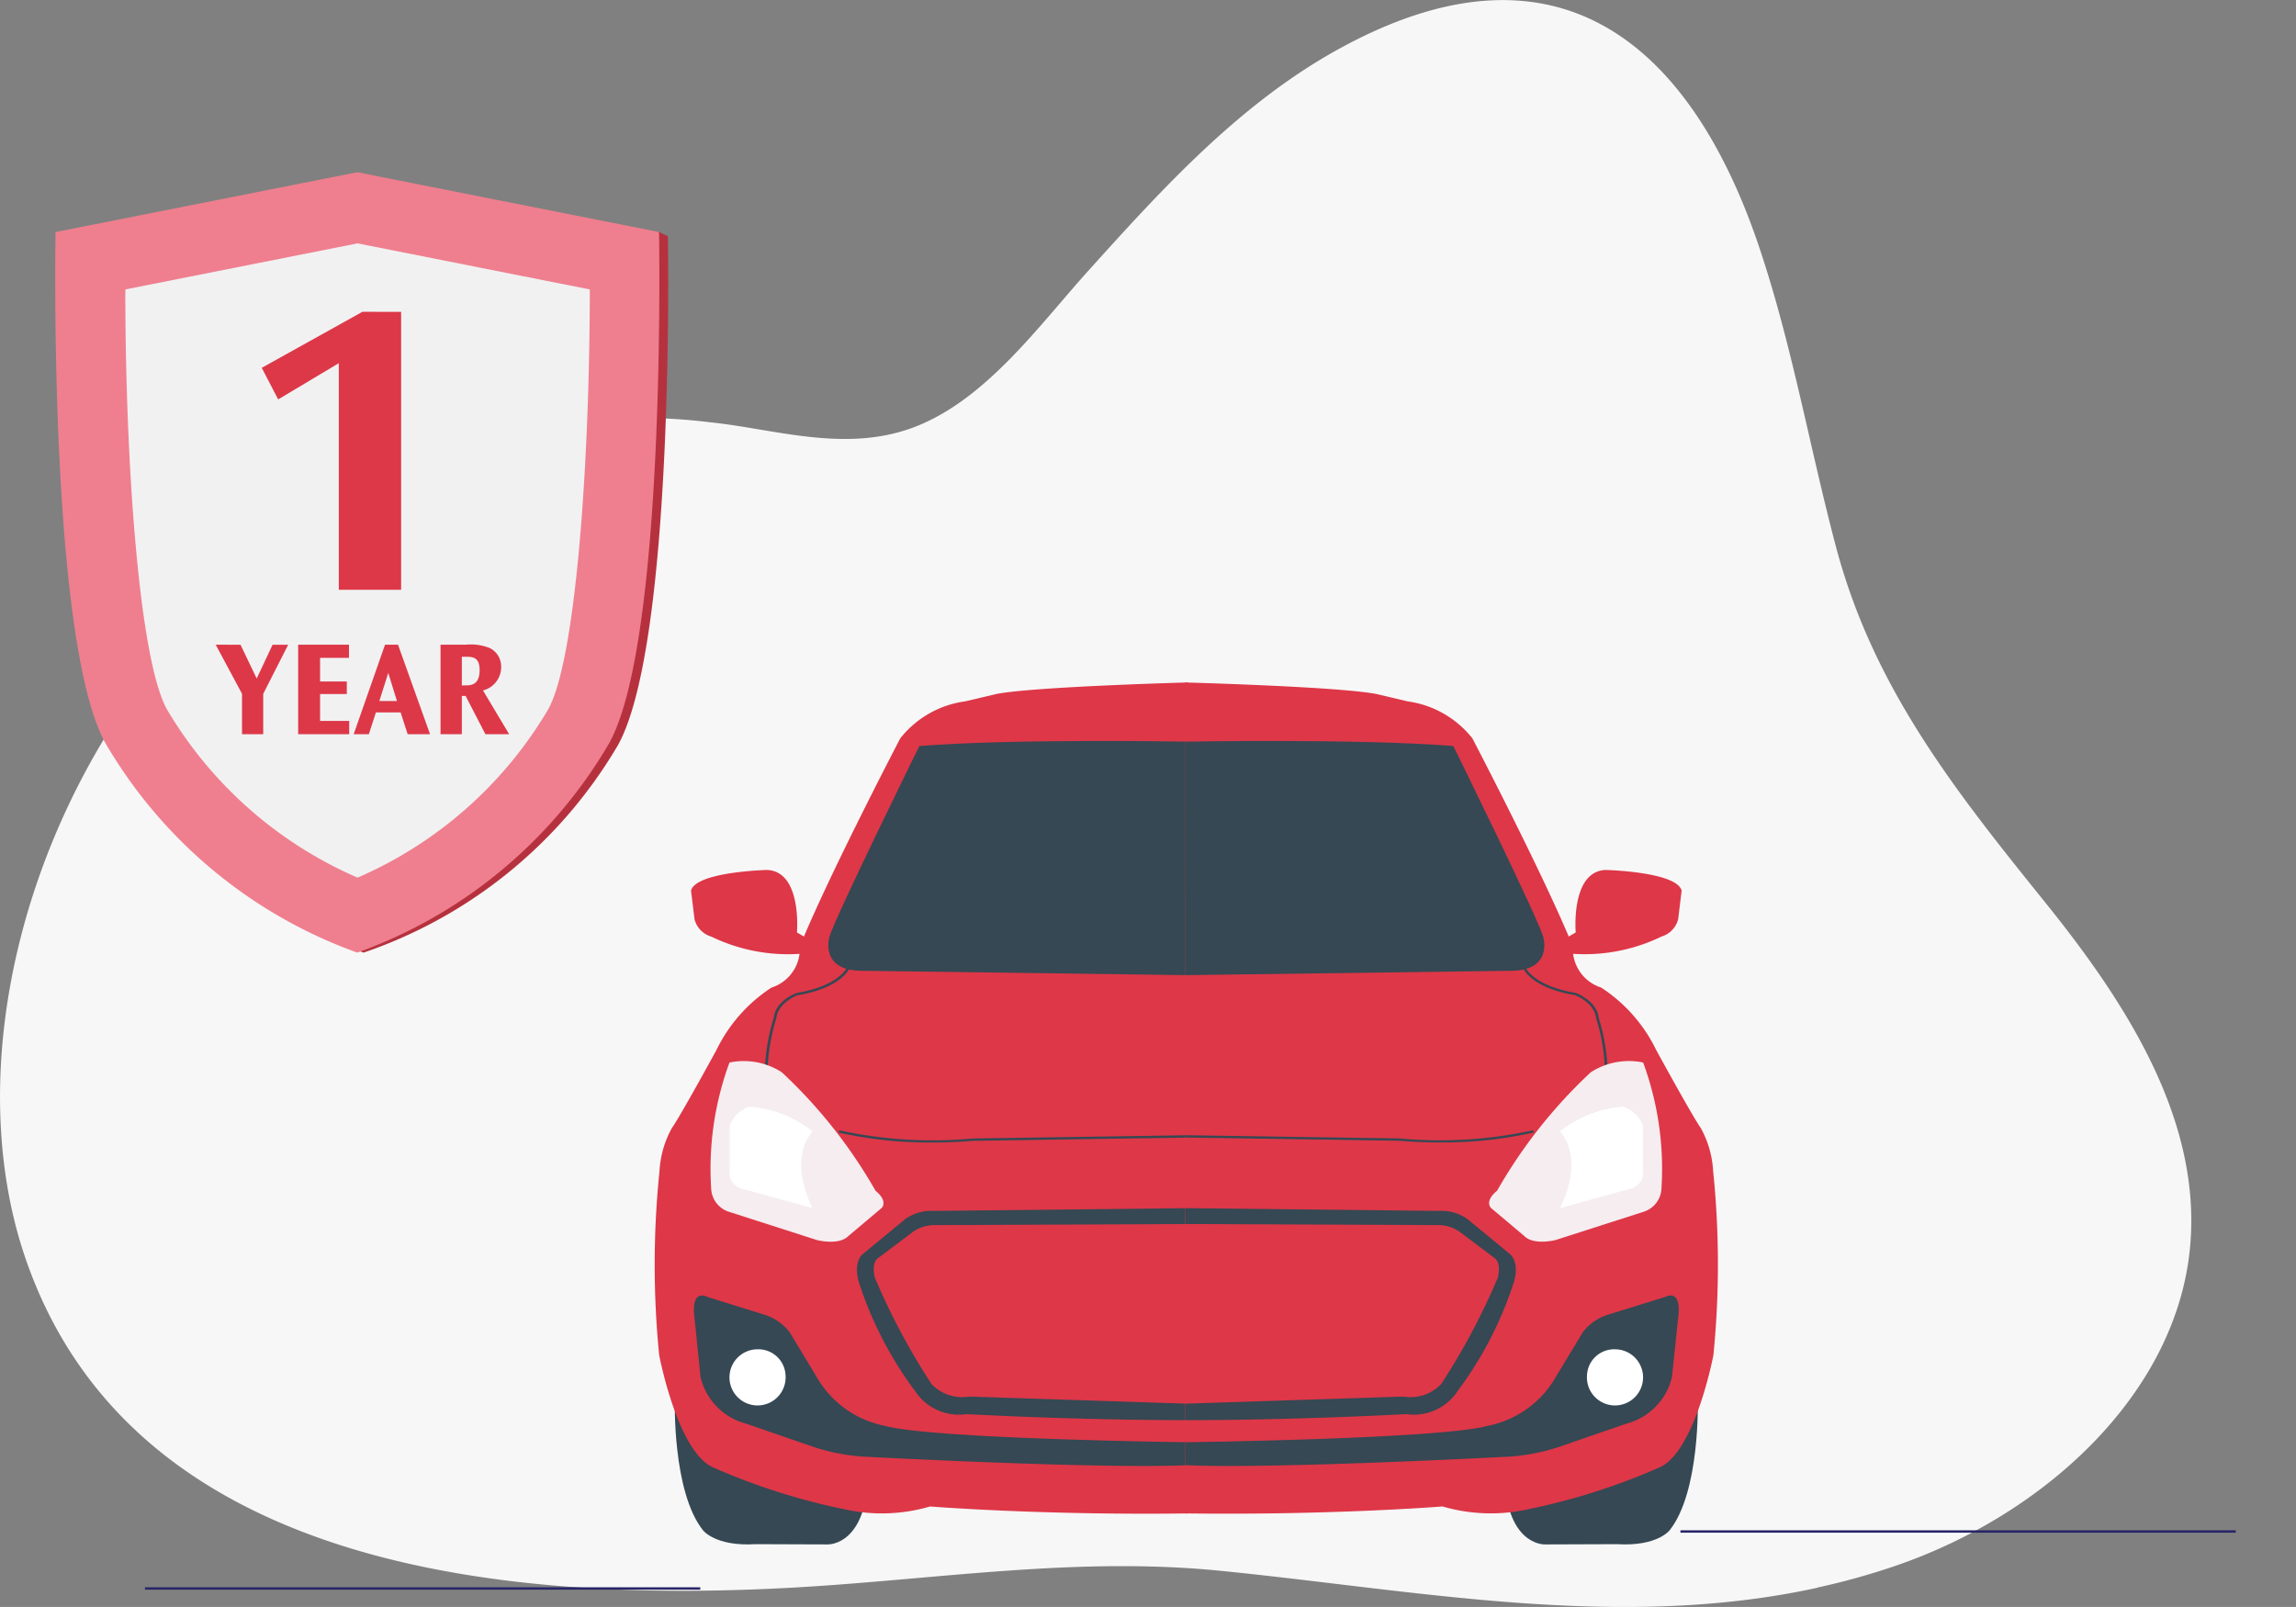 <svg xmlns="http://www.w3.org/2000/svg" width="89.962" height="62.97" viewBox="0 0 89.962 62.97">
  <rect x="0" y="0" width="89.962" height="62.97" fill="#808080" stroke="none"/>
  <g id="single-year" transform="translate(0 0.001)">
    <path id="Path_31771" data-name="Path 31771" d="M223.137,1121.3c-7.746,1.7-15.664.108-23.424-.665-5.108-.507-10.034.183-15.155.56-13.018.955-27.46-.726-31.624-12.755-3.469-10.022,2.14-24.9,14.226-30.787a22.846,22.846,0,0,1,12.59-2.021c2.494.254,5.275,1.208,7.961.2,2.834-1.062,4.931-4.012,6.85-6.137,2.852-3.165,5.862-6.481,9.685-8.62,8.772-4.907,13.988-.127,16.618,7.738,1.281,3.823,1.962,7.808,2.994,11.7,1.463,5.515,4.639,9.521,8.214,13.954,3.183,3.953,6.163,8.575,5.649,13.59-.582,5.692-5.709,10.359-11.426,12.349a27.492,27.492,0,0,1-3.161.888" transform="translate(-151.92 -1059.084)" fill="#f7f7f7"/>
    <path id="Path_31772" data-name="Path 31772" d="M130.763,1033.374h23.4l.343.164s.294,15.886-1.955,19.939a18.476,18.476,0,0,1-9.966,8.133,18.766,18.766,0,0,1-9.868-8.206c-2.248-4.053-1.954-20.031-1.954-20.031" transform="translate(-128.337 -1024.281)" fill="#b6313e"/>
    <rect id="Rectangle_19194" data-name="Rectangle 19194" width="21.759" height="0.093" transform="translate(65.843 59.967)" fill="#272568"/>
    <rect id="Rectangle_19195" data-name="Rectangle 19195" width="21.759" height="0.093" transform="translate(65.843 59.967)" fill="none"/>
    <path id="Path_31773" data-name="Path 31773" d="M165.975,1100.487s-.1,3.576,1.1,5.091c0,0,.481.645,2.058.548l2.812.01s1.337.086,1.578-2.233Z" transform="translate(-139.534 -1045.616)" fill="#354853"/>
    <path id="Path_31774" data-name="Path 31774" d="M185.682,1059.249s-5.969.161-7.477.45l-1.236.291a3.908,3.908,0,0,0-2.537,1.45s-2.573,4.93-3.773,7.765l-.274-.161s.206-2.384-1.166-2.448c0,0-2.778.065-2.984.806l.137,1.128a.96.96,0,0,0,.652.676,6.915,6.915,0,0,0,3.463.678,1.6,1.6,0,0,1-1.1,1.322,6.089,6.089,0,0,0-2.157,2.448s-1.406,2.577-1.749,3.061a3.917,3.917,0,0,0-.481,1.676,35.841,35.841,0,0,0-.013,7.217s.7,3.706,2.07,4.382a25.228,25.228,0,0,0,5.145,1.649,6.714,6.714,0,0,0,3.4-.1s4.322.348,10.085.273Z" transform="translate(-139.159 -1032.506)" fill="#de3748"/>
    <path id="Path_31775" data-name="Path 31775" d="M189.382,1089.449l-9.935.108a1.751,1.751,0,0,0-1.12.322l-1.669,1.375s-.365.279-.16,1.053a14.621,14.621,0,0,0,2.219,4.313,2.05,2.05,0,0,0,2.012.9s4.219.236,8.655.236v-.645l-8.541-.279a1.66,1.66,0,0,1-1.487-.493,26.391,26.391,0,0,1-2.219-4.167s-.16-.581.137-.774l1.371-1.031a1.444,1.444,0,0,1,.823-.254l9.914-.042Z" transform="translate(-142.859 -1042.106)" fill="#354853"/>
    <path id="Path_31776" data-name="Path 31776" d="M167.6,1094.524s-.595-.344-.526.645l.254,2.491a2.472,2.472,0,0,0,1.776,1.825l2.607.9a7.8,7.8,0,0,0,2.283.409s8.827.473,12.405.323v-.9s-10.022-.127-11.857-.645a3.945,3.945,0,0,1-2.675-1.933l-1.052-1.74a2,2,0,0,0-1.006-.687Z" transform="translate(-139.88 -1043.701)" fill="#354853"/>
    <path id="Path_31777" data-name="Path 31777" d="M171.315,1098.589a1.1,1.1,0,1,1-1.1-1.031,1.066,1.066,0,0,1,1.1,1.031" transform="translate(-140.535 -1044.684)" fill="#fff"/>
    <path id="Path_31778" data-name="Path 31778" d="M178.355,1062.809s-3.3,6.7-3.522,7.475c0,0-.411,1.332,1.28,1.332l12.749.171v-9.15s-6.712-.127-10.507.171" transform="translate(-142.333 -1033.575)" fill="#354853"/>
    <path id="Path_31779" data-name="Path 31779" d="M171.258,1079.517h-.1a7.685,7.685,0,0,1,.345-1.946c.068-.656.854-.952.888-.963,1.7-.284,1.993-1.028,2-1.035l.093.029c-.011.033-.3.8-2.061,1.094,0,0-.754.286-.818.888a7.708,7.708,0,0,0-.343,1.929" transform="translate(-141.183 -1037.695)" fill="#354853"/>
    <path id="Path_31780" data-name="Path 31780" d="M179.083,1085.453a16.134,16.134,0,0,1-3.7-.39l.027-.087a17.11,17.11,0,0,0,5.23.321l8.405-.127v.092l-8.4.127c-.549.046-1.073.066-1.562.066" transform="translate(-142.526 -1040.684)" fill="#354853"/>
    <path id="Path_31781" data-name="Path 31781" d="M221.219,1100.487s.1,3.576-1.1,5.091c0,0-.481.645-2.058.548l-2.814.01s-1.337.086-1.578-2.233Z" transform="translate(-154.696 -1045.616)" fill="#354853"/>
    <path id="Path_31782" data-name="Path 31782" d="M195.3,1059.249s5.962.161,7.477.45l1.234.291a3.908,3.908,0,0,1,2.537,1.45s2.573,4.93,3.774,7.765l.274-.161s-.206-2.384,1.166-2.448c0,0,2.779.065,2.984.806l-.137,1.128a.959.959,0,0,1-.652.676,6.919,6.919,0,0,1-3.464.677,1.6,1.6,0,0,0,1.1,1.322,6.09,6.09,0,0,1,2.157,2.448s1.407,2.577,1.749,3.061a3.933,3.933,0,0,1,.481,1.676,35.806,35.806,0,0,1,.011,7.217s-.7,3.706-2.07,4.382a25.246,25.246,0,0,1-5.144,1.649,6.728,6.728,0,0,1-3.4-.1s-4.321.348-10.084.273Z" transform="translate(-148.856 -1032.506)" fill="#de3748"/>
    <path id="Path_31783" data-name="Path 31783" d="M195.3,1089.449l9.935.108a1.747,1.747,0,0,1,1.12.322l1.669,1.375s.367.279.16,1.053a14.624,14.624,0,0,1-2.219,4.313,2.05,2.05,0,0,1-2.012.9s-4.219.236-8.655.236v-.645l8.541-.279a1.66,1.66,0,0,0,1.487-.493,26.424,26.424,0,0,0,2.217-4.167s.16-.581-.137-.774l-1.371-1.031a1.443,1.443,0,0,0-.823-.254l-9.912-.042Z" transform="translate(-148.855 -1042.106)" fill="#354853"/>
    <path id="Path_31784" data-name="Path 31784" d="M214.1,1094.524s.594-.344.526.645l-.26,2.491a2.471,2.471,0,0,1-1.776,1.825l-2.607.9a7.8,7.8,0,0,1-2.283.409s-8.827.473-12.405.323v-.9s10.022-.127,11.856-.645a3.946,3.946,0,0,0,2.675-1.933l1.052-1.74a2,2,0,0,1,1.006-.688Z" transform="translate(-148.855 -1043.701)" fill="#354853"/>
    <path id="Path_31785" data-name="Path 31785" d="M218.373,1098.589a1.1,1.1,0,1,0,1.1-1.031,1.066,1.066,0,0,0-1.1,1.031" transform="translate(-156.192 -1044.684)" fill="#fff"/>
    <path id="Path_31786" data-name="Path 31786" d="M205.8,1062.809s3.3,6.7,3.521,7.475c0,0,.412,1.332-1.28,1.332l-12.748.171v-9.15s6.712-.127,10.507.171" transform="translate(-148.855 -1033.575)" fill="#354853"/>
    <path id="Path_31787" data-name="Path 31787" d="M218,1079.517h-.1a7.591,7.591,0,0,0-.341-1.921c-.067-.618-.821-.9-.828-.906-1.748-.288-2.041-1.059-2.053-1.091l.093-.029c0,.008.293.752,1.987,1.033.043.015.827.311.9.974a7.625,7.625,0,0,1,.343,1.938" transform="translate(-155.019 -1037.696)" fill="#354853"/>
    <path id="Path_31788" data-name="Path 31788" d="M205.257,1085.453c-.49,0-1.015-.019-1.564-.066l-8.4-.127v-.091l8.4.127a17.1,17.1,0,0,0,5.234-.321l.025.087a16.125,16.125,0,0,1-3.7.389" transform="translate(-148.855 -1040.685)" fill="#354853"/>
    <path id="Path_31789" data-name="Path 31789" d="M168.781,1081.07a12.049,12.049,0,0,0-.721,4.93,1,1,0,0,0,.721.934l3.425,1.1s.858.225,1.234-.161l1.3-1.095s.274-.254-.24-.678a19.611,19.611,0,0,0-3.67-4.64,2.753,2.753,0,0,0-2.058-.381" transform="translate(-140.196 -1039.441)" fill="#f5edf0"/>
    <path id="Path_31790" data-name="Path 31790" d="M172.375,1084.59a4.515,4.515,0,0,0-2.47-.967,1.237,1.237,0,0,0-.778.731v1.762s-.137.644.686.774l2.561.709s-1.006-1.827,0-3.006" transform="translate(-140.535 -1040.255)" fill="#fff"/>
    <path id="Path_31791" data-name="Path 31791" d="M218.778,1081.07a12.049,12.049,0,0,1,.721,4.93,1,1,0,0,1-.721.933l-3.425,1.1s-.858.224-1.234-.161l-1.3-1.095s-.274-.254.24-.677a19.6,19.6,0,0,1,3.67-4.64,2.753,2.753,0,0,1,2.058-.381" transform="translate(-154.399 -1039.442)" fill="#f5edf0"/>
    <path id="Path_31792" data-name="Path 31792" d="M216.819,1084.59a4.516,4.516,0,0,1,2.47-.967,1.237,1.237,0,0,1,.778.731v1.762s.137.644-.686.774l-2.561.709s1.006-1.827,0-3.006" transform="translate(-155.696 -1040.255)" fill="#fff"/>
    <rect id="Rectangle_19196" data-name="Rectangle 19196" width="21.759" height="0.093" transform="translate(5.679 62.2)" fill="#272568"/>
    <rect id="Rectangle_19197" data-name="Rectangle 19197" width="21.759" height="0.093" transform="translate(5.679 62.2)" fill="none"/>
    <path id="Path_31793" data-name="Path 31793" d="M119.135,1073.516a43.9,43.9,0,0,1,87.794,0" transform="translate(-116.967 -1019.248)" fill="none"/>
    <path id="Path_31794" data-name="Path 31794" d="M130.4,1032.281l11.823-2.344,11.822,2.344s.3,15.978-1.954,20.031a18.766,18.766,0,0,1-9.868,8.206,18.766,18.766,0,0,1-9.868-8.206c-2.248-4.053-1.955-20.031-1.955-20.031" transform="translate(-128.223 -1023.189)" fill="#ef7f8e"/>
    <path id="Path_31795" data-name="Path 31795" d="M143.5,1058.881a16.1,16.1,0,0,0,7.477-6.6c1.078-1.943,1.622-9.574,1.629-16.452l-9.1-1.805-9.1,1.805c0,6.878.551,14.51,1.629,16.452a16.1,16.1,0,0,0,7.477,6.6" transform="translate(-129.496 -1024.488)" fill="#f1f1f2"/>
    <path id="Path_31796" data-name="Path 31796" d="M139.6,1057.081l1.031,1.924v1.583h.83v-1.581l.978-1.924h-.611l-.622,1.323-.634-1.323Z" transform="translate(-131.148 -1031.818)" fill="#dd3848"/>
    <path id="Path_31797" data-name="Path 31797" d="M144.341,1057.081v3.508h2v-.521H145.2v-1.053h1.047v-.493H145.2v-.925h1.132v-.516Z" transform="translate(-132.658 -1031.818)" fill="#dd3848"/>
    <path id="Path_31798" data-name="Path 31798" d="M148.887,1058.187l.34,1.1h-.69Zm-.127-1.106-1.228,3.508h.594l.277-.855h.967l.277.855h.877l-1.255-3.508Z" transform="translate(-133.674 -1031.818)" fill="#dd3848"/>
    <path id="Path_31799" data-name="Path 31799" d="M153.5,1057.556c.254,0,.548,0,.548.521,0,.6-.356.6-.558.6h-.138v-1.121Zm-.983-.473v3.508h.835v-1.5h.148l.776,1.5h.93l-1.026-1.716a.942.942,0,0,0,.712-.937.8.8,0,0,0-.457-.728,1.989,1.989,0,0,0-.93-.127Z" transform="translate(-135.256 -1031.82)" fill="#dd3848"/>
    <path id="Path_31800" data-name="Path 31800" d="M146.193,1037.955l-3.944,2.195.643,1.238,2.376-1.42v8.88h2.442v-10.892Z" transform="translate(-131.993 -1025.737)" fill="#dd3848"/>
  </g>
</svg>
